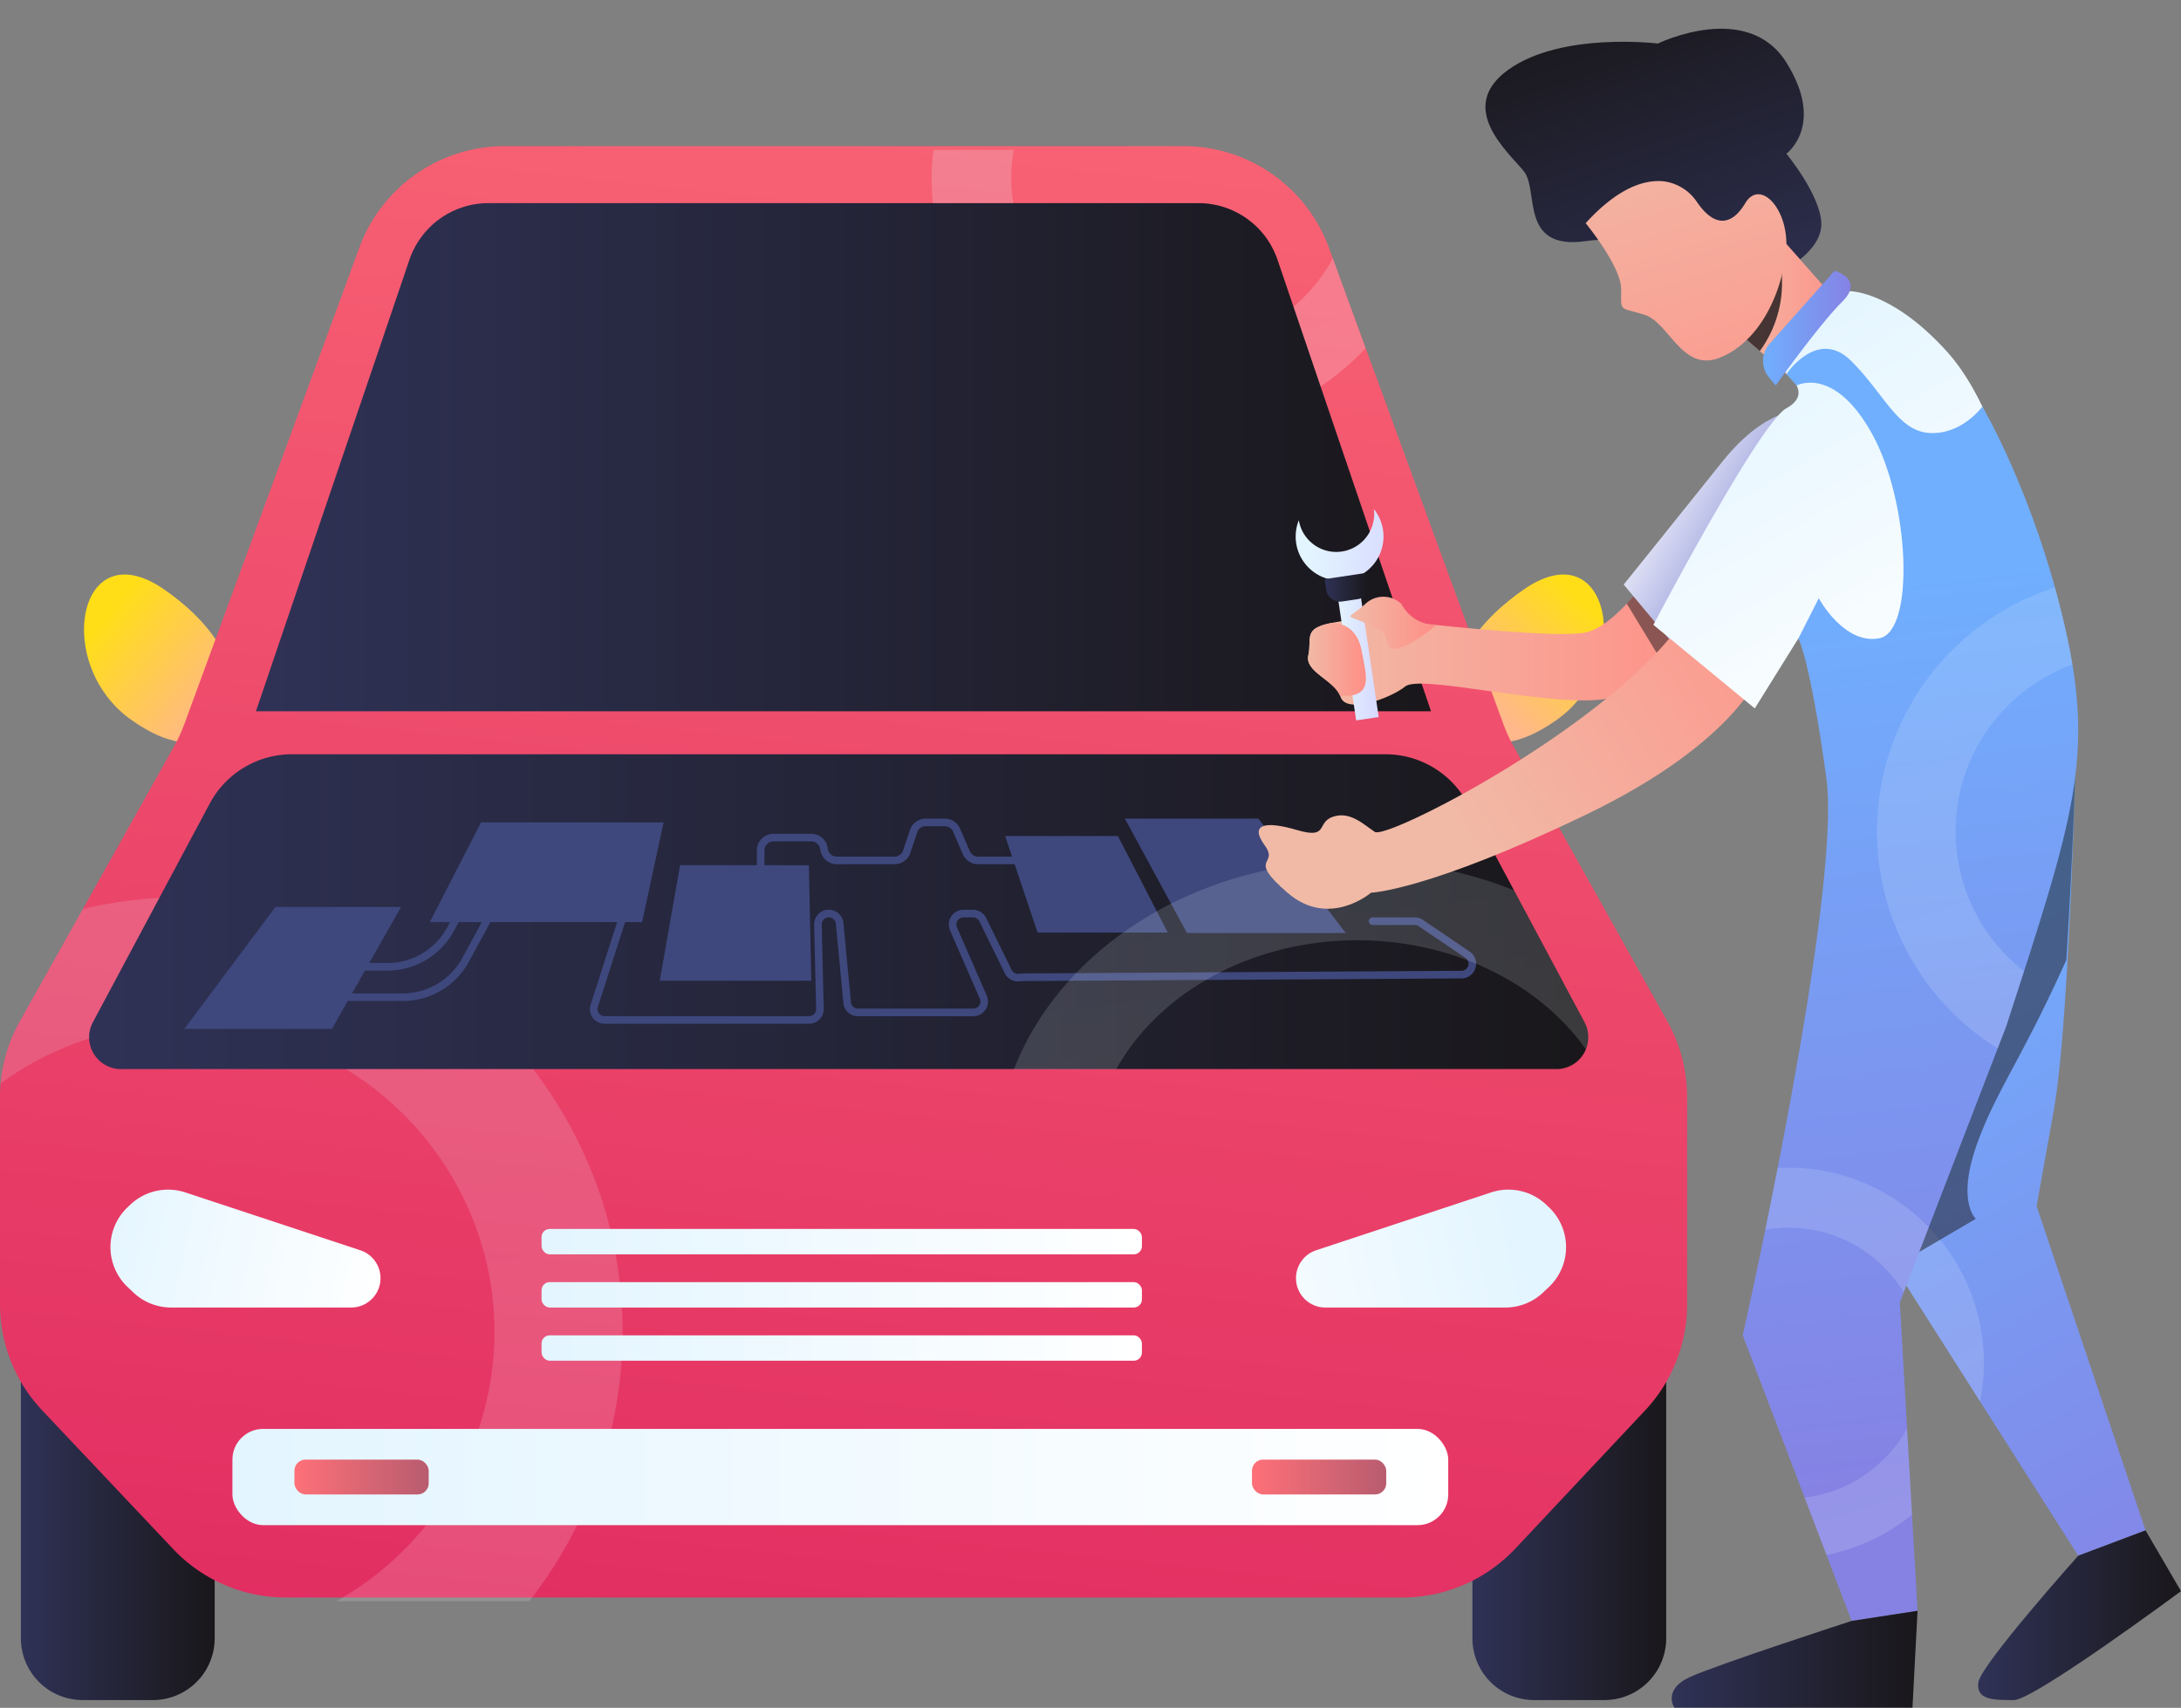 <?xml version="1.0" encoding="UTF-8"?><svg xmlns="http://www.w3.org/2000/svg" xmlns:xlink="http://www.w3.org/1999/xlink" data-name="Car Mechanic" height="352.4" preserveAspectRatio="xMidYMid meet" version="1.0" viewBox="15.0 9.1 450.0 352.4" width="450.0" zoomAndPan="magnify"><rect x="15.0" y="9.1" width="450.0" height="352.4" fill="#808080" stroke="none"/><defs><linearGradient gradientUnits="userSpaceOnUse" id="a" x1="318.797" x2="358.78" xlink:actuate="onLoad" xlink:show="other" xlink:type="simple" xmlns:xlink="http://www.w3.org/1999/xlink" y1="319.529" y2="319.529"><stop offset="0" stop-color="#2f3256"/><stop offset="1" stop-color="#19171a"/></linearGradient><linearGradient id="h" x1="19.312" x2="59.295" xlink:actuate="onLoad" xlink:href="#a" xlink:show="other" xlink:type="simple" xmlns:xlink="http://www.w3.org/1999/xlink" y1="319.529" y2="319.529"/><linearGradient gradientUnits="userSpaceOnUse" id="b" x1="60.413" x2="36.37" xlink:actuate="onLoad" xlink:show="other" xlink:type="simple" xmlns:xlink="http://www.w3.org/1999/xlink" y1="156.443" y2="136.582"><stop offset="0" stop-color="#ffb78c"/><stop offset="1" stop-color="#ffde17"/></linearGradient><linearGradient id="i" x1="322.191" x2="342.052" xlink:actuate="onLoad" xlink:href="#b" xlink:show="other" xlink:type="simple" xmlns:xlink="http://www.w3.org/1999/xlink" y1="155.375" y2="133.423"/><linearGradient gradientUnits="userSpaceOnUse" id="j" x1="222.079" x2="167.2" xlink:actuate="onLoad" xlink:show="other" xlink:type="simple" xmlns:xlink="http://www.w3.org/1999/xlink" y1="-53.631" y2="462.236"><stop offset="0" stop-color="#fe7078"/><stop offset="1" stop-color="#da1c5c"/></linearGradient><linearGradient gradientUnits="userSpaceOnUse" id="c" x1="249.817" x2="255.152" xlink:actuate="onLoad" xlink:show="other" xlink:type="simple" xmlns:xlink="http://www.w3.org/1999/xlink" y1="46.581" y2="91.734"><stop offset="0" stop-color="#e3f5ff"/><stop offset="1" stop-color="#fff"/></linearGradient><linearGradient id="k" x1="74.954" x2="87.848" xlink:actuate="onLoad" xlink:href="#c" xlink:show="other" xlink:type="simple" xmlns:xlink="http://www.w3.org/1999/xlink" y1="218.87" y2="328.005"/><linearGradient id="l" x1="62.954" x2="313.813" xlink:actuate="onLoad" xlink:href="#c" xlink:show="other" xlink:type="simple" xmlns:xlink="http://www.w3.org/1999/xlink" y1="313.878" y2="313.878"/><linearGradient gradientUnits="userSpaceOnUse" id="d" x1="75.75" x2="103.451" xlink:actuate="onLoad" xlink:show="other" xlink:type="simple" xmlns:xlink="http://www.w3.org/1999/xlink" y1="313.878" y2="313.878"><stop offset="0" stop-color="#fe7078"/><stop offset="1" stop-color="#b85c6f"/></linearGradient><linearGradient id="m" x1="273.316" x2="301.017" xlink:actuate="onLoad" xlink:href="#d" xlink:show="other" xlink:type="simple" xmlns:xlink="http://www.w3.org/1999/xlink" y1="313.878" y2="313.878"/><linearGradient id="n" x1="32.129" x2="93.803" xlink:actuate="onLoad" xlink:href="#c" xlink:show="other" xlink:type="simple" xmlns:xlink="http://www.w3.org/1999/xlink" y1="262.803" y2="276.392"/><linearGradient id="o" x1="329.891" x2="251.492" xlink:actuate="onLoad" xlink:href="#c" xlink:show="other" xlink:type="simple" xmlns:xlink="http://www.w3.org/1999/xlink" y1="265.825" y2="283.857"/><linearGradient id="p" x1="126.738" x2="250.608" xlink:actuate="onLoad" xlink:href="#c" xlink:show="other" xlink:type="simple" xmlns:xlink="http://www.w3.org/1999/xlink" y1="276.284" y2="276.284"/><linearGradient id="q" x1="126.738" x2="250.608" xlink:actuate="onLoad" xlink:href="#c" xlink:show="other" xlink:type="simple" xmlns:xlink="http://www.w3.org/1999/xlink" y1="265.309" y2="265.309"/><linearGradient id="r" x1="126.738" x2="250.608" xlink:actuate="onLoad" xlink:href="#c" xlink:show="other" xlink:type="simple" xmlns:xlink="http://www.w3.org/1999/xlink" y1="287.26" y2="287.26"/><linearGradient id="s" x1="67.806" x2="310.258" xlink:actuate="onLoad" xlink:href="#a" xlink:show="other" xlink:type="simple" xmlns:xlink="http://www.w3.org/1999/xlink" y1="103.44" y2="103.44"/><linearGradient id="t" x1="33.344" x2="342.744" xlink:actuate="onLoad" xlink:href="#a" xlink:show="other" xlink:type="simple" xmlns:xlink="http://www.w3.org/1999/xlink" y1="197.219" y2="197.219"/><linearGradient id="u" x1="279.894" x2="283.667" xlink:actuate="onLoad" xlink:href="#c" xlink:show="other" xlink:type="simple" xmlns:xlink="http://www.w3.org/1999/xlink" y1="195.993" y2="227.93"/><linearGradient gradientUnits="userSpaceOnUse" id="v" x1="346.038" x2="371.126" xlink:actuate="onLoad" xlink:show="other" xlink:type="simple" xmlns:xlink="http://www.w3.org/1999/xlink" y1="6.517" y2="81.781"><stop offset="0" stop-color="#19171a"/><stop offset="1" stop-color="#2f3256"/></linearGradient><linearGradient gradientUnits="userSpaceOnUse" id="e" x1="370.006" x2="398.622" xlink:actuate="onLoad" xlink:show="other" xlink:type="simple" xmlns:xlink="http://www.w3.org/1999/xlink" y1="72.049" y2="72.049"><stop offset="0" stop-color="#f1baa6"/><stop offset="1" stop-color="#ff8e86"/></linearGradient><linearGradient id="w" x1="354.554" x2="381.21" xlink:actuate="onLoad" xlink:href="#e" xlink:show="other" xlink:type="simple" xmlns:xlink="http://www.w3.org/1999/xlink" y1="28.485" y2="117.076"/><linearGradient id="x" x1="284.876" x2="370.066" xlink:actuate="onLoad" xlink:href="#e" xlink:show="other" xlink:type="simple" xmlns:xlink="http://www.w3.org/1999/xlink" y1="142.112" y2="142.112"/><linearGradient gradientUnits="userSpaceOnUse" id="y" x1="370.742" x2="353.495" xlink:actuate="onLoad" xlink:show="other" xlink:type="simple" xmlns:xlink="http://www.w3.org/1999/xlink" y1="116.682" y2="106.752"><stop offset="0" stop-color="#b1b6e5"/><stop offset="1" stop-color="#fff"/></linearGradient><linearGradient gradientTransform="rotate(8.442 294.95 142.671)" gradientUnits="userSpaceOnUse" id="f" x1="290.437" x2="299.463" xlink:actuate="onLoad" xlink:show="other" xlink:type="simple" xmlns:xlink="http://www.w3.org/1999/xlink" y1="142.671" y2="142.671"><stop offset="0" stop-color="#e3f5ff"/><stop offset="1" stop-color="#d7d9ff"/></linearGradient><linearGradient id="z" x1="282.331" x2="300.454" xlink:actuate="onLoad" xlink:href="#f" xlink:show="other" xlink:type="simple" xmlns:xlink="http://www.w3.org/1999/xlink" y1="121.503" y2="121.503"/><linearGradient gradientTransform="rotate(8.442 293.137 130.457)" id="A" x1="288.355" x2="297.58" xlink:actuate="onLoad" xlink:href="#a" xlink:show="other" xlink:type="simple" xmlns:xlink="http://www.w3.org/1999/xlink" y1="130.287" y2="130.287"/><linearGradient id="B" x1="293.626" x2="311.36" xlink:actuate="onLoad" xlink:href="#e" xlink:show="other" xlink:type="simple" xmlns:xlink="http://www.w3.org/1999/xlink" y1="137.594" y2="137.594"/><linearGradient id="C" x1="284.876" x2="296.823" xlink:actuate="onLoad" xlink:href="#e" xlink:show="other" xlink:type="simple" xmlns:xlink="http://www.w3.org/1999/xlink" y1="145.185" y2="145.185"/><linearGradient id="D" x1="313.703" x2="396.414" xlink:actuate="onLoad" xlink:href="#e" xlink:show="other" xlink:type="simple" xmlns:xlink="http://www.w3.org/1999/xlink" y1="175.9" y2="124.157"/><linearGradient id="E" x1="368.324" x2="416.54" xlink:actuate="onLoad" xlink:href="#c" xlink:show="other" xlink:type="simple" xmlns:xlink="http://www.w3.org/1999/xlink" y1="77.994" y2="160.706"/><linearGradient gradientUnits="userSpaceOnUse" id="g" x1="378.769" x2="396.844" xlink:actuate="onLoad" xlink:show="other" xlink:type="simple" xmlns:xlink="http://www.w3.org/1999/xlink" y1="76.806" y2="76.806"><stop offset="0" stop-color="#70affe"/><stop offset="1" stop-color="#8582e4"/></linearGradient><linearGradient id="F" x1="412.176" x2="492.927" xlink:actuate="onLoad" xlink:href="#g" xlink:show="other" xlink:type="simple" xmlns:xlink="http://www.w3.org/1999/xlink" y1="190.485" y2="330.82"/><linearGradient id="G" x1="406.55" x2="424.912" xlink:actuate="onLoad" xlink:href="#c" xlink:show="other" xlink:type="simple" xmlns:xlink="http://www.w3.org/1999/xlink" y1="252.198" y2="307.283"/><linearGradient id="H" x1="398.29" x2="420.277" xlink:actuate="onLoad" xlink:href="#g" xlink:show="other" xlink:type="simple" xmlns:xlink="http://www.w3.org/1999/xlink" y1="127.772" y2="313.873"/><linearGradient id="I" x1="359.922" x2="410.643" xlink:actuate="onLoad" xlink:href="#a" xlink:show="other" xlink:type="simple" xmlns:xlink="http://www.w3.org/1999/xlink" y1="351.477" y2="351.477"/><linearGradient id="J" x1="423.137" x2="465" xlink:actuate="onLoad" xlink:href="#a" xlink:show="other" xlink:type="simple" xmlns:xlink="http://www.w3.org/1999/xlink" y1="342.395" y2="342.395"/><linearGradient id="K" x1="409.525" x2="446.727" xlink:actuate="onLoad" xlink:href="#c" xlink:show="other" xlink:type="simple" xmlns:xlink="http://www.w3.org/1999/xlink" y1="126.45" y2="238.055"/><linearGradient id="L" x1="395.886" x2="404.417" xlink:actuate="onLoad" xlink:href="#c" xlink:show="other" xlink:type="simple" xmlns:xlink="http://www.w3.org/1999/xlink" y1="304.907" y2="330.501"/><linearGradient id="M" x1="389.364" x2="403.376" xlink:actuate="onLoad" xlink:href="#c" xlink:show="other" xlink:type="simple" xmlns:xlink="http://www.w3.org/1999/xlink" y1="242.415" y2="284.451"/></defs><g><g><g><path d="M318.797,279.153H358.78a0,0,0,0,1,0,0v68.001a12.75,12.75,0,0,1-12.75,12.75H331.547a12.75,12.75,0,0,1-12.75-12.75V279.153A0,0,0,0,1,318.797,279.153Z" fill="url(#a)"/><path d="M19.312,279.153H59.295a0,0,0,0,1,0,0v68.001a12.75,12.75,0,0,1-12.75,12.75H32.062a12.75,12.75,0,0,1-12.75-12.75V279.153a0,0,0,0,1,0,0Z" fill="url(#h)"/></g><g><path d="M63.496,155.869s3.136-12.849-14.634-25.141-22.997,15.404-6.795,26.905S63.496,155.869,63.496,155.869Z" fill="url(#b)"/><path d="M314.782,155.869s-3.136-12.849,14.634-25.141,22.997,15.404,6.795,26.905S314.782,155.869,314.782,155.869Z" fill="url(#i)"/></g><g><path d="M325.186,158.501,289.199,60.226a31.965,31.965,0,0,0-30.015-20.974H119.146A31.965,31.965,0,0,0,89.141,60.197L53.041,158.494a31.971,31.971,0,0,1-2.126,4.617l-31.83,56.754A31.964,31.964,0,0,0,15,235.5v42.704a31.964,31.964,0,0,0,8.727,21.949L50.71,328.721A31.964,31.964,0,0,0,73.948,338.737H304.349A31.965,31.965,0,0,0,327.65,328.654l26.778-28.515a31.964,31.964,0,0,0,8.664-21.882V235.475a31.965,31.965,0,0,0-4.062-15.594l-31.731-56.776A31.967,31.967,0,0,1,325.186,158.501Z" fill="url(#j)"/><path d="M290.002,62.417A35.331,35.331,0,0,1,223.646,45.916a27.741,27.741,0,0,1,.566-5.88H207.619a40.443,40.443,0,0,0-.392,5.88,51.668,51.668,0,0,0,89.527,35.04Z" fill="url(#c)" opacity=".2"/><path d="M53.043,194.221a91.603,91.603,0,0,0-20.942,2.436L19.085,219.864A31.952,31.952,0,0,0,15.143,232.65a64.18,64.18,0,0,1,37.9-12.296c35.336,0,63.982,28.706,63.982,63.634a63.889,63.889,0,0,1-32.66,55.533h39.811A90.472,90.472,0,0,0,143.463,283.988C143.463,234.628,102.981,194.221,53.043,194.221Z" fill="url(#k)" opacity=".15"/></g><g><rect fill="url(#l)" height="19.861" rx="6.333" width="250.859" x="62.954" y="303.947"/><rect fill="url(#d)" height="7.187" rx="2.292" width="27.701" x="75.75" y="310.284"/><rect fill="url(#m)" height="7.187" rx="2.292" width="27.701" x="273.316" y="310.284"/><path d="M87.452,278.904H50.316a11.343,11.343,0,0,1-7.8-3.107l-1.182-1.12a11.343,11.343,0,0,1,0-16.473l.549-.52a11.343,11.343,0,0,1,11.36-2.534L89.354,267.09a6.06,6.06,0,0,1,3.23,8.976h0A6.06,6.06,0,0,1,87.452,278.904Z" fill="url(#n)"/><path d="M288.459,278.904h37.136a11.343,11.343,0,0,0,7.8-3.107l1.182-1.12a11.343,11.343,0,0,0,0-16.473l-.549-.52a11.343,11.343,0,0,0-11.36-2.534L286.557,267.09a6.06,6.06,0,0,0-3.23,8.976h0A6.06,6.06,0,0,0,288.459,278.904Z" fill="url(#o)"/><rect fill="url(#p)" height="5.238" rx="1.67" width="123.871" x="126.738" y="273.666"/><rect fill="url(#q)" height="5.238" rx="1.67" width="123.871" x="126.738" y="262.69"/><rect fill="url(#r)" height="5.238" rx="1.67" width="123.871" x="126.738" y="284.641"/></g><path d="M262.259,51.012H115.805a17.248,17.248,0,0,0-16.33,11.697l-31.669,93.16H310.258l-31.669-93.16A17.248,17.248,0,0,0,262.259,51.012Z" fill="url(#s)"/><g><path d="M300.714,164.74H75.375a19.229,19.229,0,0,0-17.008,9.998l-24.258,45.4a6.568,6.568,0,0,0,6.046,9.56h295.78a6.568,6.568,0,0,0,6.046-9.56l-24.258-45.4A19.229,19.229,0,0,0,300.714,164.74Z" fill="url(#t)"/><g fill="#3e487d" id="change1_1"><path d="M147.479 199.377L103.672 199.377 114.249 178.8 151.912 178.8 147.479 199.377z" fill="inherit"/><path d="M182.392 211.467L151.128 211.467 155.323 187.634 181.895 187.634 182.392 211.467z" fill="inherit"/><path d="M83.494 221.399L53.043 221.399 71.826 196.254 97.739 196.254 83.494 221.399z" fill="inherit"/><path d="M255.946 201.536L229.079 201.536 222.388 181.613 245.659 181.613 255.946 201.536z" fill="inherit"/><path d="M292.65 201.626L259.902 201.626 247.093 178.019 274.651 178.019 292.65 201.626z" fill="inherit"/><path d="M181.934,220.353h-42.19a3.026,3.026,0,0,1-2.882-3.951l5.855-18.24a.784.784,0,1,1,1.493.478l-5.855,18.24a1.46,1.46,0,0,0,1.389,1.905h42.19a1.46,1.46,0,0,0,1.459-1.494l-.413-17.36a3.026,3.026,0,0,1,6.039-.357l1.55,16.323a1.453,1.453,0,0,0,1.452,1.321h23.805a1.46,1.46,0,0,0,1.337-2.042L211.013,201.07a3.027,3.027,0,0,1,2.774-4.236H215.76a3.046,3.046,0,0,1,2.718,1.694l5.244,10.697a1.449,1.449,0,0,0,1.431.811l.741-.061c.067-.006.144-.01.222-.011l90.43-.543a1.458,1.458,0,0,0,.809-2.666l-9.645-6.534a1.456,1.456,0,0,0-.818-.252h-8.72a.784.784,0,0,1,0-1.567h8.72a3.019,3.019,0,0,1,1.697.521l9.645,6.535a3.026,3.026,0,0,1-1.679,5.532l-90.523.549-.75.062a3.009,3.009,0,0,1-2.968-1.683L217.07,199.219a1.467,1.467,0,0,0-1.31-.817h-1.973a1.459,1.459,0,0,0-1.337,2.042l6.149,14.106a3.026,3.026,0,0,1-2.774,4.236H192.02a3.014,3.014,0,0,1-3.013-2.74l-1.55-16.324a1.459,1.459,0,0,0-2.911.173l.413,17.36a3.026,3.026,0,0,1-3.026,3.098Z" fill="inherit"/><path d="M171.948,189.778a.784.784,0,0,1-.784-.784v-4.412a3.431,3.431,0,0,1,3.428-3.427h7.795a3.423,3.423,0,0,1,3.407,3.049,1.858,1.858,0,0,0,1.849,1.655h11.93a1.859,1.859,0,0,0,1.765-1.273l1.408-4.224a3.423,3.423,0,0,1,3.252-2.344h3.937a3.427,3.427,0,0,1,3.145,2.065l2.017,4.654a1.86,1.86,0,0,0,1.707,1.121h9.24a.784.784,0,1,1,0,1.567h-9.24a3.427,3.427,0,0,1-3.145-2.065l-2.017-4.654a1.86,1.86,0,0,0-1.706-1.121h-3.937a1.859,1.859,0,0,0-1.765,1.273l-1.408,4.223a3.423,3.423,0,0,1-3.252,2.345h-11.93a3.425,3.425,0,0,1-3.407-3.049,1.857,1.857,0,0,0-1.848-1.655h-7.795a1.862,1.862,0,0,0-1.859,1.86v4.412A.784.784,0,0,1,171.948,189.778Z" fill="inherit"/><path d="M98.085,215.649H83.357a.784.784,0,1,1,0-1.567H98.085a13.992,13.992,0,0,0,12.302-7.315l5.601-10.308a.784.784,0,0,1,1.378.749l-5.601,10.308A15.558,15.558,0,0,1,98.085,215.649Z" fill="inherit"/><path d="M94.948,209.378H80.221a.784.784,0,1,1,0-1.567H94.948a13.991,13.991,0,0,0,12.302-7.316l5.601-10.307a.784.784,0,0,1,1.378.749l-5.601,10.307A15.556,15.556,0,0,1,94.948,209.378Z" fill="inherit"/></g><path d="M224.202,229.762h21.085c8.703-15.68,27.699-26.636,49.747-26.636,20.085,0,37.638,9.029,47.185,22.511a6.277,6.277,0,0,0-.24-5.492l-14.601-27.33a86.34,86.34,0,0,0-32.344-6.14C261.941,186.676,233.904,204.674,224.202,229.762Z" fill="url(#u)" opacity=".15"/></g></g><g><path d="M382.863,64.969s8.311-4.158,7.919-10.037S383.581,40.82,383.581,40.82s8.087-5.88,0-18.816-26.511-3.92-26.511-3.92-19.849-2.461-30.825,5.379.045,17.077,3.182,20.997-.984,16.351,12.742,14.391S382.863,64.969,382.863,64.969Z" fill="url(#v)"/><path d="M382.158 57.807L398.622 76.492 383.581 86.292 370.006 74.532 382.158 57.807z" fill="url(#e)"/><g id="change2_1"><path d="M378.096,81.54a23.801,23.801,0,0,0,4.585-13.541c0-9.408-.523-10.192-.523-10.192s-5.908,16.132-8.613,19.791Z" fill="#19171a" opacity=".8"/></g><path d="M342.169,55.15s7.323,8.928,7.323,13.632-.523,3.659,4.704,5.227,7.84,12.021,15.68,8.885S382.42,70.35,383.465,61.465s-5.227-15.68-8.363-10.453c-2.86,4.767-6.373,4.979-9.943-.181a9.757,9.757,0,0,0-6.869-4.312C354.515,46.125,349.026,47.616,342.169,55.15Z" fill="url(#w)"/></g><g><path d="M353.935,129.727s-6.272,8.7-11.76,9.876-27.048-1.144-34.888-1.944-11.76-1.16-17.64,0-3.92,3.12-4.704,6.648,5.488,5.096,6.664,8.624,10.192.34,13.328-2.182,28.604,4.007,40.37,2.702,20.694-9.687,24.31-15.792S353.935,129.727,353.935,129.727Z" fill="url(#x)"/><g id="change2_3"><path d="M358.377,146.398l5.227-4.443-9.669-12.228a45.663,45.663,0,0,1-3.291,3.934Z" fill="#19171a" opacity=".5"/></g><path d="M387.45,93.74s-7.644-1.176-17.052,10.584-20.384,25.403-20.384,25.403l12.152,14.58s29.035-33.32,31.765-37.24S387.45,93.74,387.45,93.74Z" fill="url(#y)"/><g><path d="M292.598 127.775H297.302V157.567H292.598z" fill="url(#f)" transform="rotate(-8.442 294.95 142.67)"/><path d="M298.467,114.147a7.829,7.829,0,0,1-15.486,2.298,9.061,9.061,0,1,0,15.486-2.298Z" fill="url(#z)"/><path d="M289.004,127.909H297.27a.375.375,0,0,1,.375.375V130.13a2.875,2.875,0,0,1-2.875,2.875h-3.266a2.875,2.875,0,0,1-2.875-2.875v-1.846a.375.375,0,0,1,.375-.375Z" fill="url(#A)" transform="rotate(-8.442 293.137 130.457)"/></g><path d="M311.36,138.076a8.11,8.11,0,0,1-7.209-4.353,5.403,5.403,0,0,0-7.448,0c-3.889,3.434-4.312,1.992,0,3.936s3.528,1.081,4.704,4.453S311.36,138.076,311.36,138.076Z" fill="url(#B)"/><path d="M284.943,144.307c-.767,3.45,5.2,5.03,6.565,8.396,6.899.334,5.497-3.768,4.411-9.439-1.176-6.138-6.272-5.606-6.272-5.606C283.767,138.819,285.727,140.779,284.943,144.307Z" fill="url(#C)"/><path d="M378.769,146.659s-4.07,14.896-36.6,30.576-44.29,16.072-44.29,16.072-8.624,7.448-17.248,0-1.568-5.488-4.704-9.8,0-5.096,6.664-3.136,3.92-1.568,7.448-2.744,6.272,1.568,8.624,3.136,43.253-19.176,60.826-39.968S378.769,146.659,378.769,146.659Z" fill="url(#D)"/><path d="M396.637,69.187s8.649-.143,20.017,12.4,16.072,37.632,20.776,55.663-3.92,37.632-12.152,45.471-21.168,4.704-26.656-12.152a195.13,195.13,0,0,0-12.544-29.776l-9.016,14.488L356.141,138.035s21.806-41.552,27.44-44.688,0-7.056,0-7.056S380.933,77.563,396.637,69.187Z" fill="url(#E)"/><path d="M380.009,87.008l1.365,1.636s9.016-12.615,13.72-17.283-1.568-6.391-1.568-6.391L380.118,80.042A5.336,5.336,0,0,0,380.009,87.008Z" fill="url(#g)"/></g><g><path d="M443.554,153.885s-1.236,64.379-4.791,84.24l-3.555,19.861,22.474,66.901-13.889,5.227-38.9-61.151Z" fill="url(#F)"/><path d="M424.333,290.391a40.273,40.273,0,0,0-15.867-32.063l-3.573,10.634,18.66,29.334A40.521,40.521,0,0,0,424.333,290.391Z" fill="url(#G)" opacity=".15"/><g id="change2_2"><path d="M423.187,244.396c4.051-10.804,8.882-16.636,18.158-37.213.957-15.45,1.56-28.741,1.889-40.381a6.931,6.931,0,0,0-1.231-.282L427.5,201.671l-18.24,54.295-1.752,13.518,15.157-8.885S418.483,256.94,423.187,244.396Z" fill="#19171a" opacity=".5"/></g><path d="M383.581,86.291s6.388-9.548,13.262-2.814,9.618,14.574,16.282,14.966,10.888-5.444,10.888-5.444,10.672,17.988,16.944,45.036,2.091,39.461-12.021,82.842l-21.952,56.97,3.659,63.634-13.594,2.091-22.469-58.93s20.52-91.009,17.248-114.985-5.749-28.861-5.749-28.861l4.181-8.248s5.227,9.701,12.544,8.248,6.272-28.109-1.568-42.221-15.542-9.931-15.542-9.931Z" fill="url(#H)"/><g><path d="M397.049,343.571s-27.593,8.951-33.343,11.564-3.239,6.337-3.239,6.337h49.13l1.045-19.992Z" fill="url(#I)"/><path d="M457.683,324.886l-13.889,5.227s-20.084,22.474-20.607,26.133,3.136,3.659,7.317,3.659S465,337.43,465,337.43Z" fill="url(#J)"/></g><path d="M418.498,180.632a36.584,36.584,0,0,1,24.104-34.389c-.432-2.609-.975-5.322-1.644-8.208-.616-2.655-1.275-5.22-1.961-7.692a52.79,52.79,0,0,0-11.82,95.101l1.76-4.568c1.318-4.051,2.548-7.83,3.692-11.378A36.5,36.5,0,0,1,418.498,180.632Z" fill="url(#K)" opacity=".15"/><g><path d="M408.48,303.854a27.948,27.948,0,0,1-21.135,14.267l4.515,11.842a40.181,40.181,0,0,0,17.642-8.323Z" fill="url(#L)" opacity=".15"/><path d="M383.988,250.045c-.74,0-1.475.023-2.205.062-.888,4.541-1.753,8.841-2.558,12.767a27.668,27.668,0,0,1,28.558,12.903l5.181-13.447A40.216,40.216,0,0,0,383.988,250.045Z" fill="url(#M)" opacity=".15"/></g></g></g></svg>